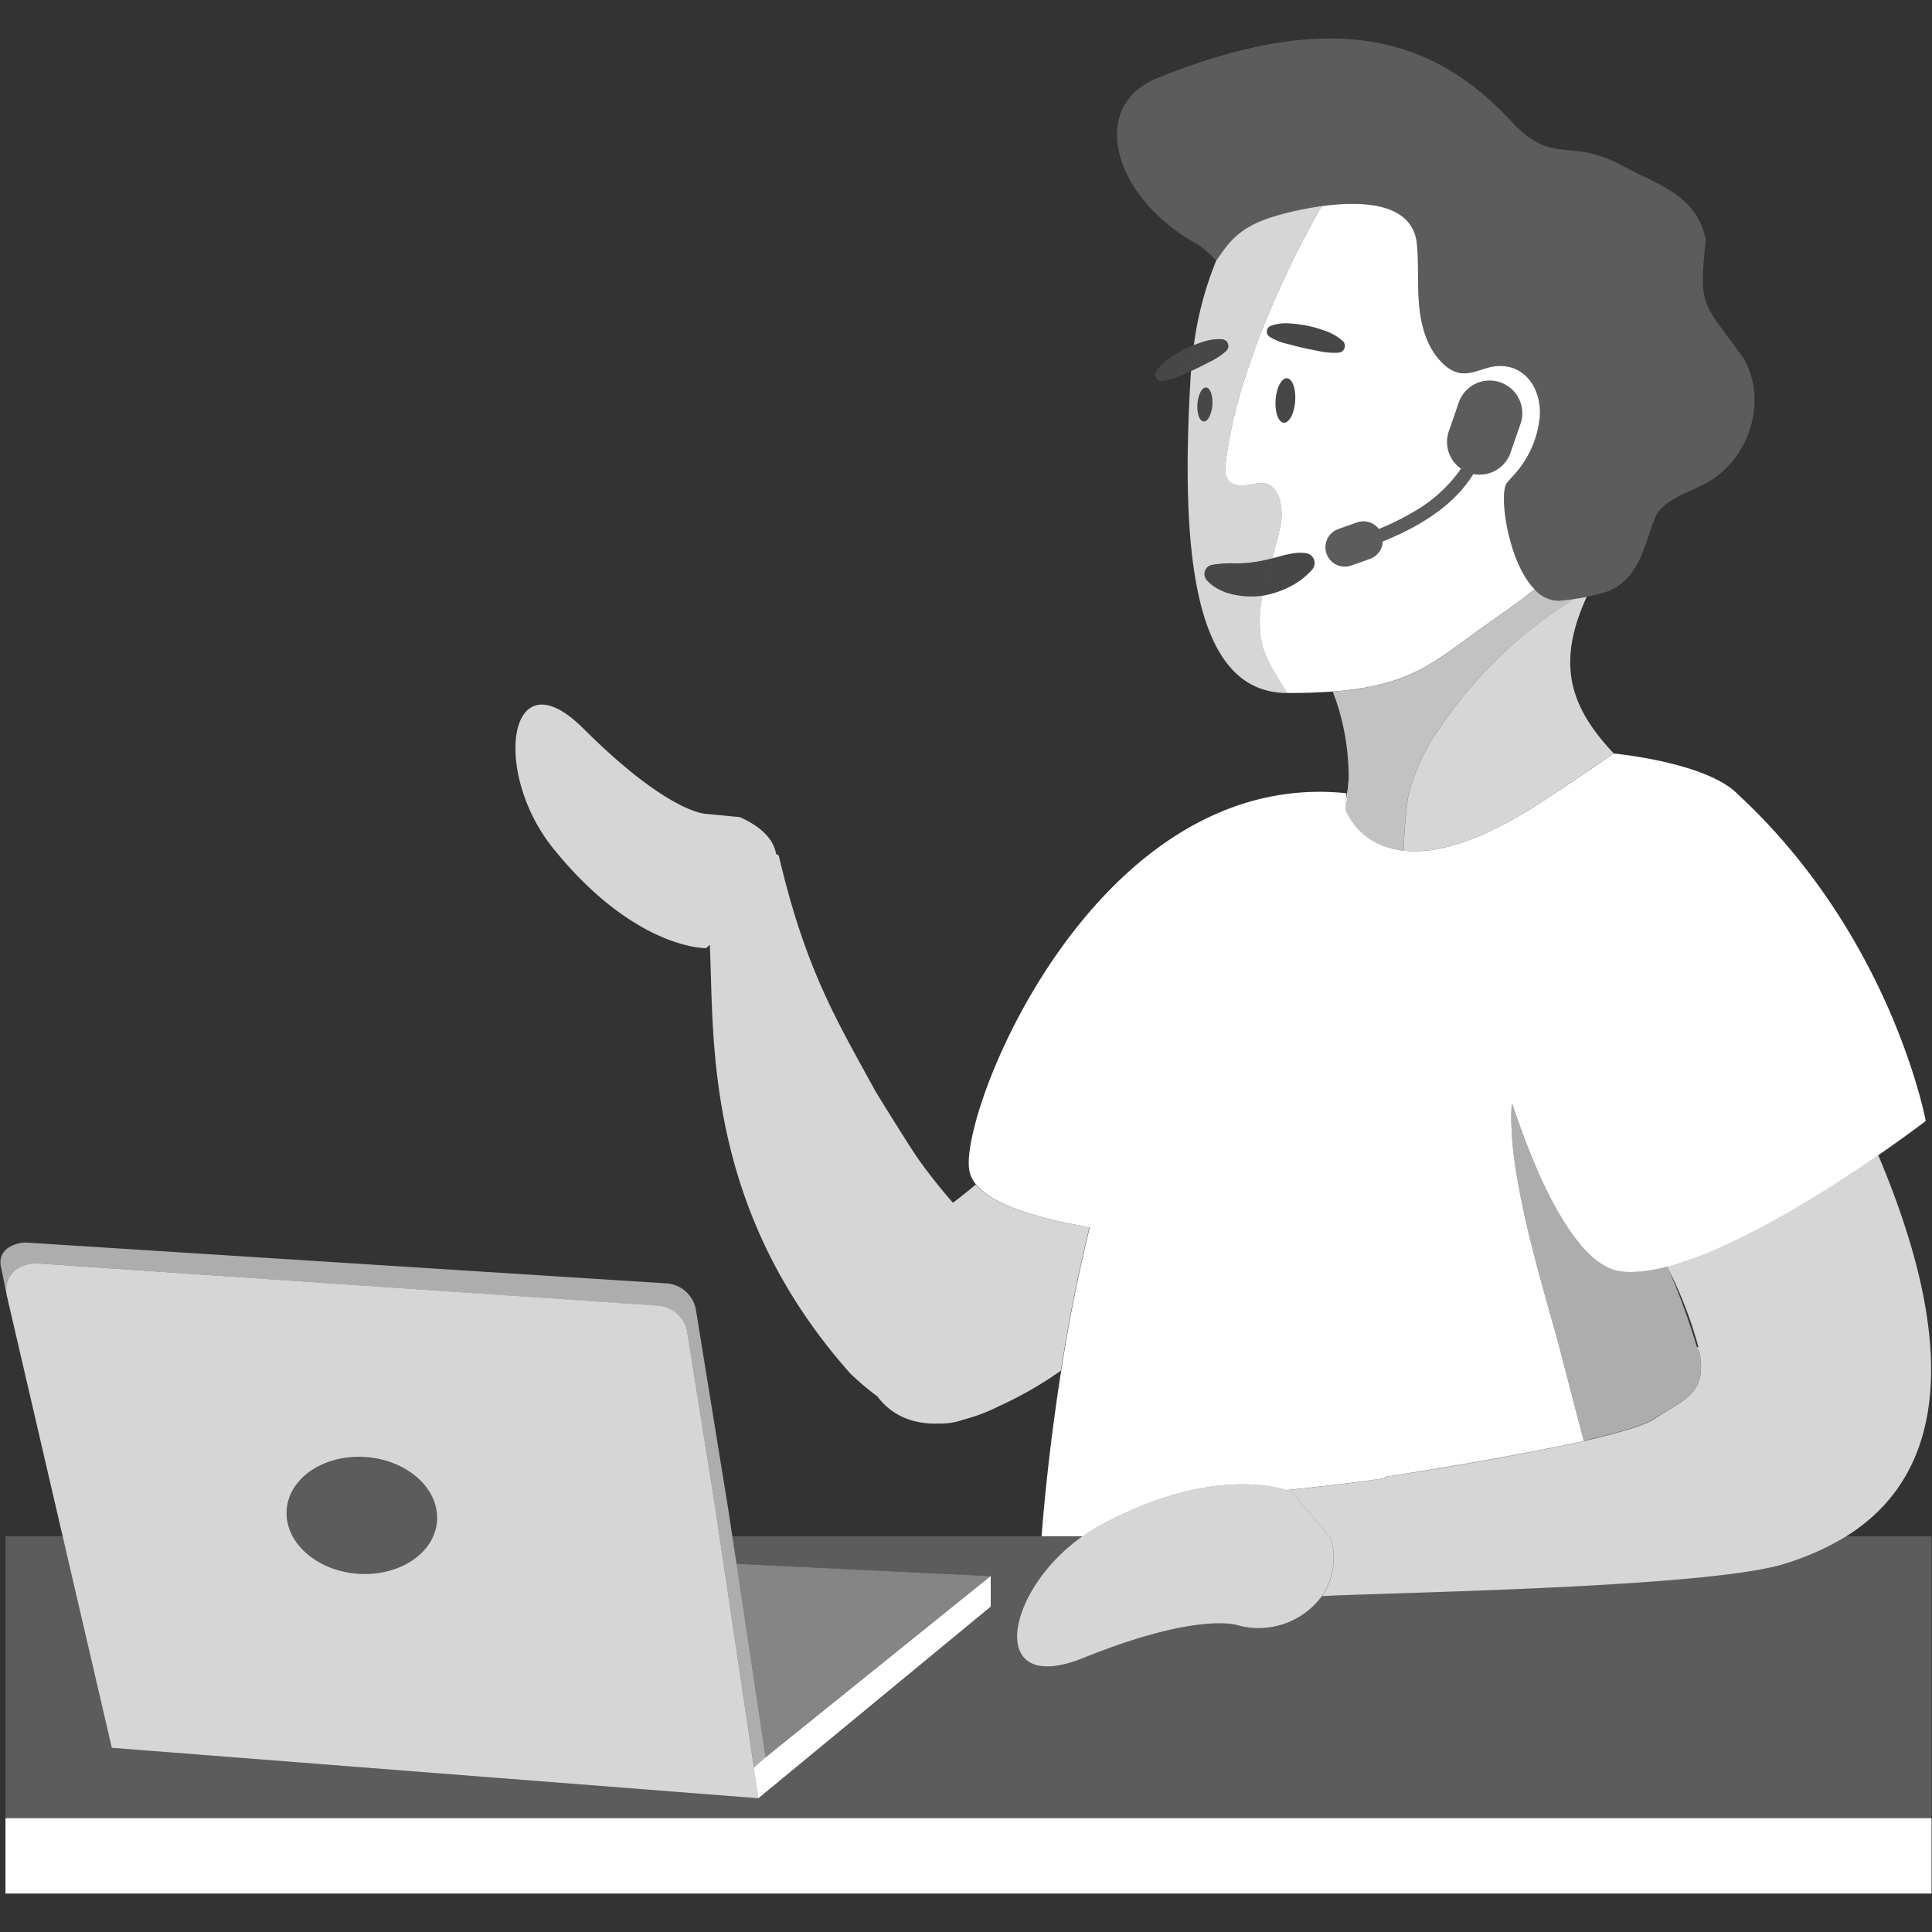 <svg viewBox="0 0 300 300" xmlns="http://www.w3.org/2000/svg"><rect x="0" y="0" width="300" height="300" fill="#333333" stroke="none"/><g fill="#fff"><path d="m 241.81 187.96 l -.19 -.34 c .06 .11 .13 .23 .19 .34 z"/><path d="m 243.32 190.43 l -.12 -.19 z"/><path d="m 244.79 192.51 c -.05 -.06 -.1 -.12 -.15 -.19 .06 .06 .1 .13 .15 .19 z"/><path d="m 239.23 182.81 v .01 q -.2 -.44 -.39 -.88 c .13 .29 .26 .58 .39 .87 z"/><path d="m 243.8 191.15 l -.02 -.02 .01 .02 z"/><path d="m 238.79 181.84 l -.01 -.03 v .01 z"/><path d="m 234.96 171.85 c -.07 -.19 -.13 -.38 -.2 -.57 q -.1 1.22 -.09 2.54 -.01 -1.33 .09 -2.54 c .07 .19 .13 .38 .2 .57 z"/><path d="m 235.62 173.75 l -.01 -.01 v .01 z"/><path d="m 249.77 196.84 c -.05 -.02 -.1 -.05 -.15 -.07 z"/><path d="m 251.2 197.32 c -.07 -.02 -.14 -.04 -.22 -.06 .08 .03 .15 .05 .22 .06 z"/><path d="m 245.51 193.38 l -.04 -.05 z"/><path d="m 255.07 197.38 c -.55 .06 -1.08 .1 -1.6 .11 h .04 c .51 -.01 1.03 -.06 1.56 -.11 z"/><path d="m 247.98 195.76 q -.1 -.08 -.21 -.16 c .07 .05 .14 .11 .21 .16 z"/><path d="m 249.25 196.58 c -.04 -.02 -.09 -.05 -.13 -.07 .04 .03 .09 .05 .13 .07 z"/><path d="m 246.02 193.96 c -.06 -.06 -.12 -.13 -.18 -.19 .06 .06 .12 .12 .18 .19 z"/><path d="m 246.73 194.68 c -.1 -.09 -.19 -.18 -.28 -.28 .1 .11 .19 .19 .28 .28 z"/><path d="m 247.35 195.25 c -.09 -.08 -.19 -.16 -.28 -.25 .1 .09 .19 .17 .28 .25 z"/><path d="m 248.4 196.06 l -.07 -.05 z"/><path d="m 235.35 181.43 a 53.99 53.99 0 0 1 -.67 -7.61 53.99 53.99 0 0 0 .67 7.61 z"/><path d="m 238.65 196.53 c -.39 -1.47 -.76 -2.94 -1.12 -4.41 .35 1.47 .73 2.94 1.12 4.41 z"/><path d="m 258.89 196.66 v -.01 a 27.95 27.95 0 0 1 -3.56 .69 26.88 26.88 0 0 0 3.55 -.68 z"/><path d="m 240.43 203.05 c -.4 -1.42 -.8 -2.87 -1.2 -4.33 .4 1.46 .8 2.91 1.2 4.33 z"/><path d="m 214.94 229.33 h .01 c 9.81 -1.48 22.1 -3.57 30.95 -5.58 -12.27 2.73 -30.96 5.58 -30.96 5.58 z"/><path d="m 237.52 192.12 c -.89 -3.67 -1.66 -7.29 -2.18 -10.69 .52 3.4 1.29 7.02 2.18 10.69 z"/><path d="m 252.62 197.48 h .15 c .22 .01 .44 .01 .67 .01 h .01 a 13.05 13.05 0 0 1 -1.58 -.06 h .01 c .24 .03 .48 .04 .74 .05 z"/><path d="m 259.77 198.72 c .38 .9 .75 1.8 1.09 2.71 -.34 -.91 -.71 -1.81 -1.09 -2.71 -.23 -.54 -.46 -1.07 -.69 -1.6 -.07 -.15 -.14 -.29 -.21 -.44 .3 .68 .61 1.36 .9 2.05 z"/><path d="m 238.18 91.6 l .13 -.05 -.03 -.03 c -.03 .02 -.06 .05 -.1 .08 z"/><path d="m 263.92 210.1 c -.05 -.28 -.11 -.57 -.18 -.87 l -.25 -.07 a 7.29 7.29 0 0 1 .43 .94 z"/><path d="m 241.48 94.94 a 68.42 68.42 0 0 0 -17.86 18.02 29.84 29.84 0 0 0 -4.99 10.89 76.58 76.58 0 0 0 -.66 8.24 c .16 .02 .32 .04 .48 .05 .2 .01 .41 .02 .61 .03 .19 .01 .37 .02 .56 .02 .21 0 .44 -.01 .66 -.02 .2 -.01 .4 -.01 .6 -.03 .23 -.02 .47 -.05 .71 -.07 .21 -.02 .42 -.04 .64 -.07 .25 -.04 .5 -.08 .76 -.13 .23 -.04 .45 -.07 .68 -.12 .26 -.05 .54 -.13 .81 -.19 .24 -.06 .47 -.11 .72 -.18 .28 -.08 .58 -.17 .87 -.26 .25 -.08 .5 -.14 .76 -.23 .3 -.1 .62 -.22 .93 -.33 .26 -.1 .52 -.18 .79 -.29 .33 -.13 .67 -.28 1.01 -.42 .27 -.12 .54 -.22 .82 -.34 .35 -.16 .72 -.34 1.09 -.51 .28 -.13 .56 -.26 .84 -.4 .39 -.19 .8 -.41 1.2 -.62 .28 -.15 .55 -.28 .84 -.44 .45 -.25 .93 -.53 1.4 -.8 .25 -.15 .49 -.28 .75 -.43 q 1.1 -.66 2.26 -1.4 l .02 -.01 q 1.3 -.84 2.49 -1.63 l .1 -.07 1.06 -.7 .56 -.37 .54 -.36 .32 -.21 c 1.2 -.8 2.26 -1.52 3.17 -2.14 .83 -.56 1.53 -1.05 2.08 -1.43 l .09 -.06 1.33 -.93 .08 .01 c -6.92 -7.32 -8.92 -14.01 -4.22 -24.33 -.66 .13 -1.37 .25 -2.1 .35 -.93 .65 -1.88 1.27 -2.8 1.91 z" opacity=".8"/><path d="m 208.91 125.75 a 27.94 27.94 0 0 0 .51 -4.87 27.04 27.04 0 0 1 -.43 3.44 l -.02 .08 c -.02 .45 -.03 .91 -.06 1.35 z"/><path d="m 214.44 131.21 v .01 c .04 .02 .08 .03 .11 .04 s .08 .04 .12 .05 c .1 .04 .22 .08 .33 .11 .13 .05 .27 .1 .41 .14 .16 .05 .32 .09 .49 .14 .15 .04 .29 .08 .44 .12 .17 .04 .35 .07 .53 .11 l .48 .09 c .18 .03 .38 .05 .57 .07 h .04 a 76.58 76.58 0 0 1 .66 -8.24 29.84 29.84 0 0 1 4.99 -10.89 68.43 68.43 0 0 1 17.87 -18.01 c .93 -.64 1.87 -1.26 2.79 -1.92 -.7 .1 -1.42 .18 -2.15 .25 a 5.1 5.1 0 0 1 -3.8 -1.72 l -.13 .05 c -2.6 2.09 -5.3 3.9 -8.01 5.85 -7.63 5.48 -11.2 9.02 -23.23 9.93 a 37.12 37.12 0 0 1 2.47 13.51 27.94 27.94 0 0 1 -.51 4.87 10.19 10.19 0 0 0 5.53 5.44 z" opacity=".7"/><path d="m 230.18 97.44 c 2.7 -1.94 5.4 -3.75 8.01 -5.85 .03 -.03 .07 -.06 .1 -.08 -4.17 -4.25 -5.59 -14.92 -4.3 -16.52 q .42 -.51 .87 -1 a 15.59 15.59 0 0 0 4.21 -9.01 c .5 -5.05 -2.95 -9.4 -8.23 -7.82 -1.43 .43 -2.9 1.05 -4.36 .72 a 5.04 5.04 0 0 1 -2.17 -1.2 c -2.48 -2.17 -3.56 -5.56 -3.91 -8.84 s -.07 -6.61 -.38 -9.9 c -.6 -6.4 -8.26 -6.83 -14.79 -5.93 -6.59 11.4 -13.39 27.32 -14.86 39.54 -.11 .9 -.31 2.63 .57 3.27 2.65 1.91 5.89 -1.98 7.65 2.39 a 8.81 8.81 0 0 1 .09 5.04 c -.31 1.5 -.73 2.98 -1.16 4.46 .33 -.09 .65 -.16 .99 -.26 a 18.16 18.16 0 0 1 1.91 -.46 7.71 7.71 0 0 1 2.36 -.1 1.55 1.55 0 0 1 .93 2.6 l -.25 .27 a 11.4 11.4 0 0 1 -3.09 2.3 14.6 14.6 0 0 1 -4.3 1.44 h -.04 a 19.41 19.41 0 0 0 -.32 6 12.53 12.53 0 0 0 .58 2.54 c .8 2.32 2.34 4.39 3.54 6.54 .2 .01 .4 .03 .61 .03 2.42 -.01 4.56 -.09 6.5 -.23 12.04 -.92 15.6 -4.45 23.24 -9.94 z m -19.46 -16.32 a 3 3 0 0 1 3.38 1.02 38.56 38.56 0 0 0 5.4 -2.66 22.65 22.65 0 0 0 7.37 -6.7 5.07 5.07 0 0 1 -1.9 -5.79 l 1.53 -4.43 a 5.07 5.07 0 0 1 9.62 3.21 c -.01 .03 -.02 .07 -.04 .1 l -1.53 4.43 a 5.07 5.07 0 0 1 -5.77 3.3 c -3.05 4.99 -8.59 8.28 -14.07 10.48 a 3.01 3.01 0 0 1 -2 2.71 l -2.89 1.02 a 3 3 0 1 1 -2 -5.66 z m -9.61 -18.82 c -.14 1.91 -.93 3.4 -1.77 3.34 s -1.4 -1.66 -1.26 -3.56 .93 -3.4 1.77 -3.34 1.4 1.66 1.26 3.56 z m 1.29 -8.27 c -.88 -.19 -1.74 -.44 -2.62 -.66 a 8.97 8.97 0 0 1 -2.61 -1.06 l -.01 -.01 a .96 .96 0 0 1 .18 -1.71 6.98 6.98 0 0 1 2.94 -.36 19.82 19.82 0 0 1 2.88 .38 20.93 20.93 0 0 1 2.79 .83 7.9 7.9 0 0 1 2.54 1.5 1.05 1.05 0 0 1 -.62 1.82 h -.02 a 10.57 10.57 0 0 1 -2.8 -.19 c -.89 -.19 -1.77 -.34 -2.65 -.54 z"/><path d="m 195.73 98.5 a 19.41 19.41 0 0 1 .32 -6 12.9 12.9 0 0 1 -4.63 -.2 c -.37 -.09 -.74 -.19 -1.11 -.31 -.35 -.15 -.7 -.29 -1.04 -.47 a 6.52 6.52 0 0 1 -1.83 -1.37 1.45 1.45 0 0 1 .76 -2.44 l .17 -.03 a 19.05 19.05 0 0 1 3.67 -.2 19.17 19.17 0 0 0 3.2 -.28 c .74 -.12 1.5 -.29 2.29 -.5 .43 -1.48 .85 -2.95 1.16 -4.46 a 8.81 8.81 0 0 0 -.09 -5.04 c -1.76 -4.38 -5 -.48 -7.65 -2.39 -.88 -.64 -.68 -2.36 -.57 -3.27 1.47 -12.22 8.26 -28.14 14.86 -39.54 a 50.72 50.72 0 0 0 -7.52 1.64 c -5.78 1.77 -7.15 4.49 -8.85 6.79 a 52.9 52.9 0 0 0 -3.49 13.15 q .73 -.28 1.47 -.52 a 7.92 7.92 0 0 1 2.93 -.38 1.05 1.05 0 0 1 .62 1.82 l -.01 .01 a 10.58 10.58 0 0 1 -2.32 1.57 c -.81 .4 -1.6 .82 -2.42 1.21 -.23 .11 -.47 .21 -.7 .32 -.04 .47 -.08 .93 -.1 1.4 -1.54 26.87 .5 48.59 15.03 48.6 l -.02 -.03 c -1.2 -2.15 -2.74 -4.23 -3.54 -6.54 a 12.5 12.5 0 0 1 -.59 -2.54 z m -9.79 -35.77 c .11 -1.46 .71 -2.6 1.35 -2.55 s 1.07 1.27 .96 2.72 -.71 2.6 -1.35 2.55 -1.07 -1.26 -.96 -2.72 z" opacity=".8"/><path d="m 186.9 65.46 c .64 .05 1.24 -1.09 1.35 -2.55 s -.32 -2.68 -.96 -2.72 -1.24 1.09 -1.35 2.55 .32 2.67 .96 2.72 z" opacity=".1"/><path d="m 199.85 58.74 c -.84 -.06 -1.63 1.43 -1.77 3.34 s .42 3.5 1.26 3.56 1.63 -1.43 1.77 -3.34 -.42 -3.5 -1.26 -3.56 z" opacity=".1"/><path d="m 197.71 33.65 a 50.72 50.72 0 0 1 7.52 -1.64 c 6.52 -.9 14.19 -.47 14.79 5.93 .31 3.29 .03 6.61 .38 9.9 s 1.43 6.67 3.91 8.84 a 5.04 5.04 0 0 0 2.17 1.2 c 1.46 .33 2.93 -.29 4.36 -.72 5.29 -1.58 8.73 2.77 8.23 7.82 a 15.59 15.59 0 0 1 -4.21 9.02 q -.45 .49 -.87 1 c -1.29 1.6 .13 12.27 4.3 16.52 l .03 .03 a 5.1 5.1 0 0 0 3.8 1.72 c .73 -.06 1.45 -.15 2.15 -.25 .74 -.1 1.44 -.22 2.1 -.35 a 24.25 24.25 0 0 0 3.01 -.75 c 5.43 -1.9 5.93 -7.75 7.87 -12.08 1.67 -2.5 5.03 -3.36 7.73 -4.85 6.8 -3.75 9.51 -12.88 5.76 -19.38 -6.45 -8.97 -6.95 -7.56 -5.87 -18.46 -1.43 -6.8 -7.22 -8.35 -12.61 -11.24 -8.77 -4.85 -10.97 .08 -17.65 -7.13 -12.16 -13.1 -27.84 -17.55 -54.84 -6.68 -11.11 4.47 -6.69 18.88 6.26 25.88 a 18.39 18.39 0 0 1 2.83 2.49 l .01 -.01 c 1.69 -2.31 3.06 -5.04 8.84 -6.81 z" opacity=".2"/><path d="m 207.84 54.76 h .02 a 1.05 1.05 0 0 0 .62 -1.82 7.9 7.9 0 0 0 -2.54 -1.5 20.93 20.93 0 0 0 -2.79 -.83 19.82 19.82 0 0 0 -2.88 -.38 6.98 6.98 0 0 0 -2.94 .36 .96 .96 0 0 0 -.18 1.71 l .01 .01 a 8.97 8.97 0 0 0 2.61 1.06 c .88 .22 1.75 .47 2.62 .66 s 1.76 .36 2.65 .54 a 10.62 10.62 0 0 0 2.8 .19 z" opacity=".1"/><path d="m 184.13 54.12 a 20.12 20.12 0 0 0 -2.51 1.48 7.01 7.01 0 0 0 -2.1 2.1 .96 .96 0 0 0 .92 1.46 h .02 a 8.95 8.95 0 0 0 2.72 -.77 c .59 -.26 1.18 -.52 1.77 -.78 q .16 -2.07 .43 -4.01 c -.43 .15 -.85 .33 -1.25 .52 z" opacity=".1"/><path d="m 185.64 57.29 c .81 -.38 1.61 -.8 2.42 -1.21 a 10.58 10.58 0 0 0 2.32 -1.57 l .01 -.01 a 1.05 1.05 0 0 0 -.63 -1.82 7.92 7.92 0 0 0 -2.93 .38 q -.74 .24 -1.47 .52 -.27 1.94 -.43 4.01 c .24 -.09 .48 -.19 .71 -.3 z" opacity=".1"/><path d="m 196.05 92.5 h .04 a 14.6 14.6 0 0 0 4.3 -1.44 11.4 11.4 0 0 0 3.09 -2.3 l .25 -.27 a 1.55 1.55 0 0 0 -.93 -2.6 7.71 7.71 0 0 0 -2.36 .1 18.16 18.16 0 0 0 -1.91 .46 c -.34 .1 -.66 .18 -.99 .26 -.47 1.6 -.94 3.2 -1.31 4.83 -.07 .32 -.12 .64 -.18 .96 z" opacity=".1"/><path d="m 192.05 87.49 a 19.05 19.05 0 0 0 -3.67 .2 l -.17 .03 a 1.45 1.45 0 0 0 -.76 2.44 6.52 6.52 0 0 0 1.83 1.37 c .34 .18 .68 .32 1.04 .47 .36 .11 .73 .22 1.11 .31 a 12.9 12.9 0 0 0 4.63 .2 c .06 -.32 .11 -.64 .19 -.96 .36 -1.63 .84 -3.23 1.31 -4.83 -.79 .2 -1.55 .38 -2.29 .5 a 18.97 18.97 0 0 1 -3.22 .27 z" opacity=".1"/><path d="m 155.42 186.74 a 11.58 11.58 0 0 1 -3.89 -2.81 c -1.17 .97 -2.35 1.93 -3.56 2.84 -1.85 -2.13 -3.63 -4.35 -5.32 -6.71 -1.34 -1.87 -6.72 -10.62 -6.72 -10.62 l -1.05 -1.92 c -5.53 -10.08 -10 -17.84 -13.96 -34.7 -.14 -.08 -.28 -.14 -.41 -.21 -.45 -2.62 -2.78 -4.46 -5.64 -5.73 l -5.28 -.51 s -5.76 -.04 -19.02 -13.26 c -11.63 -11.6 -14.28 6.73 -4.66 18.64 12.73 15.75 23.74 15.48 23.74 15.48 l .57 -.52 c .69 14.39 -1.05 40.83 21.8 66.55 a 40.7 40.7 0 0 0 4.21 3.56 c 2.02 2.74 5.25 4.4 9.57 4.22 a 11.25 11.25 0 0 0 1.68 -.08 11.08 11.08 0 0 0 2.06 -.5 27.96 27.96 0 0 0 5.62 -2.13 57.89 57.89 0 0 0 9.58 -5.5 c 1.1 -6.99 2.55 -14.71 4.45 -22.3 -4.96 -.79 -10.12 -2 -13.77 -3.79 z" opacity=".8"/><path d="m 263.92 210.1 a 7.29 7.29 0 0 0 -.43 -.94 q -1.17 -3.93 -2.63 -7.74 c -.34 -.91 -.71 -1.81 -1.09 -2.71 -.29 -.69 -.6 -1.37 -.9 -2.05 a 26.88 26.88 0 0 1 -3.55 .68 c -.08 .01 -.17 .02 -.25 .03 -.53 .06 -1.06 .1 -1.56 .11 h -.08 c -.23 0 -.45 0 -.67 -.01 h -.15 c -.25 -.01 -.5 -.03 -.74 -.05 h -.01 a 6.19 6.19 0 0 1 -.66 -.11 c -.07 -.02 -.14 -.04 -.21 -.06 -.15 -.04 -.29 -.07 -.44 -.12 -.06 -.02 -.11 -.04 -.17 -.06 l -.09 -.03 c -.13 -.05 -.26 -.1 -.39 -.15 -.04 -.02 -.08 -.04 -.13 -.06 l -.15 -.07 c -.12 -.06 -.25 -.12 -.37 -.19 -.04 -.02 -.09 -.05 -.13 -.07 l -.15 -.09 c -.12 -.07 -.24 -.14 -.36 -.22 -.07 -.05 -.14 -.09 -.21 -.14 l -.07 -.05 q -.18 -.12 -.35 -.25 c -.07 -.05 -.14 -.11 -.21 -.16 l -.08 -.06 c -.11 -.09 -.23 -.19 -.34 -.28 -.09 -.08 -.19 -.16 -.28 -.25 -.11 -.1 -.23 -.21 -.34 -.32 -.09 -.09 -.19 -.18 -.28 -.27 -.11 -.11 -.22 -.23 -.34 -.35 l -.1 -.1 c -.06 -.06 -.12 -.13 -.18 -.19 -.11 -.13 -.22 -.26 -.34 -.39 l -.04 -.05 c -.08 -.09 -.15 -.18 -.23 -.27 -.12 -.14 -.23 -.28 -.34 -.43 l -.1 -.13 c -.05 -.06 -.1 -.12 -.15 -.19 -.16 -.21 -.32 -.42 -.47 -.64 -.13 -.17 -.25 -.35 -.37 -.53 l -.01 -.02 c -.1 -.14 -.19 -.27 -.29 -.42 -.06 -.09 -.12 -.19 -.18 -.28 -.04 -.06 -.08 -.13 -.12 -.19 -.09 -.14 -.18 -.27 -.27 -.41 -.1 -.17 -.21 -.34 -.31 -.51 -.08 -.14 -.17 -.27 -.25 -.41 -.03 -.05 -.06 -.1 -.09 -.16 l -.23 -.39 c -.08 -.14 -.16 -.27 -.24 -.41 -.06 -.11 -.13 -.23 -.19 -.34 -.04 -.08 -.09 -.16 -.13 -.24 q -.11 -.2 -.22 -.41 c -.11 -.2 -.22 -.41 -.33 -.61 -.07 -.13 -.14 -.27 -.21 -.4 -.11 -.22 -.22 -.43 -.33 -.65 l -.06 -.13 c -.04 -.09 -.09 -.17 -.13 -.26 q -.17 -.35 -.34 -.7 c -.06 -.12 -.11 -.23 -.17 -.35 -.12 -.26 -.24 -.51 -.36 -.77 l -.12 -.26 v -.01 c -.13 -.29 -.26 -.58 -.39 -.87 l -.04 -.1 -.01 -.02 v -.01 q -.4 -.91 -.79 -1.85 c -.02 -.05 -.04 -.09 -.06 -.14 q -.37 -.9 -.73 -1.82 c -.04 -.09 -.07 -.19 -.11 -.28 q -.35 -.9 -.69 -1.82 c -.03 -.09 -.06 -.17 -.09 -.26 q -.35 -.95 -.69 -1.91 v -.01 l -.01 -.03 q -.21 -.6 -.42 -1.2 l -.01 -.02 c -.07 -.22 -.15 -.43 -.22 -.65 -.07 -.19 -.13 -.38 -.2 -.57 q -.1 1.22 -.09 2.54 a 53.99 53.99 0 0 0 .67 7.61 c .51 3.4 1.29 7.02 2.18 10.69 .36 1.47 .73 2.94 1.12 4.41 q .29 1.1 .59 2.19 c .4 1.46 .8 2.91 1.2 4.33 s .8 2.82 1.19 4.19 c .25 .87 4.07 15.67 4.31 16.51 5.36 -1.22 9.44 -2.41 10.93 -3.42 4.59 -3.06 8.2 -3.79 7.07 -10.2 z" opacity=".6"/><path d="m 286.65 238.55 a 41.76 41.76 0 0 1 -9.48 4.23 c -11.68 3.73 -60.26 4.44 -71.88 5.04 a 12.2 12.2 0 0 1 -12.8 4.64 s -5.81 -2.44 -24.25 4.99 c -15.13 6.1 -12.24 -10.42 -.13 -18.9 h -54.39 l .65 4.29 39.48 1.91 v 4.7 l -36.08 29.75 -.06 .05 -.04 -.01 -100.31 -7.84 -7.62 -32.85 h -8.89 v 43.78 h 299.08 v -43.78 z" opacity=".2"/><path d="m 290.15 180.37 l -.33 .22 q -.66 .45 -1.35 .91 c -.11 .07 -.21 .14 -.32 .22 -1.12 .74 -2.29 1.51 -3.51 2.28 l -.48 .3 q -.69 .44 -1.4 .88 l -.52 .32 q -.86 .53 -1.73 1.06 l -.18 .11 q -.96 .58 -1.94 1.15 l -.53 .31 q -.73 .42 -1.46 .83 l -.63 .35 q -.78 .44 -1.57 .86 l -.45 .24 q -.99 .53 -1.99 1.04 c -.16 .08 -.32 .16 -.48 .24 q -.76 .39 -1.53 .76 l -.65 .31 q -.73 .35 -1.46 .68 c -.18 .08 -.37 .17 -.55 .25 q -.98 .44 -1.95 .84 c -.11 .05 -.22 .08 -.32 .13 q -.81 .33 -1.6 .62 c -.2 .08 -.4 .15 -.6 .22 q -.68 .25 -1.36 .46 c -.19 .06 -.38 .12 -.56 .18 -.61 .19 -1.22 .37 -1.81 .53 l -.01 .01 c .07 .15 .14 .29 .21 .44 a 63.46 63.46 0 0 1 4.66 12.12 c .07 .3 .13 .59 .18 .87 1.13 6.41 -2.48 7.14 -7.06 10.23 -1.49 1.01 -5.58 2.2 -10.93 3.42 l -.03 .01 c -8.84 2.01 -21.13 4.1 -30.95 5.58 l .35 .12 c -2.5 .48 -9.12 1.27 -15.61 1.93 a 9.04 9.04 0 0 1 .95 .34 l 5.97 7.08 a 10.5 10.5 0 0 1 -1.32 9.02 c 11.62 -.59 60.2 -1.31 71.88 -5.04 a 41.76 41.76 0 0 0 9.48 -4.23 c 10.86 -6.77 20.75 -21.94 4.99 -59.19 -.49 .31 -.99 .65 -1.5 .99 z" opacity=".8"/><path d="m 170.78 236.9 c 15.67 -8.45 25.88 -6.44 28.91 -5.51 6.49 -.67 13.11 -1.45 15.61 -1.93 l -.35 -.12 h -.01 s 18.69 -2.85 30.96 -5.58 l .03 -.01 c -.24 -.84 -4.06 -15.64 -4.31 -16.51 -.39 -1.36 -.79 -2.76 -1.19 -4.19 s -.8 -2.87 -1.2 -4.33 q -.3 -1.09 -.59 -2.19 c -.39 -1.47 -.76 -2.94 -1.12 -4.41 -.89 -3.67 -1.66 -7.29 -2.18 -10.69 a 53.99 53.99 0 0 1 -.67 -7.61 q -.01 -1.33 .09 -2.54 c .06 .19 .13 .38 .2 .57 .07 .22 .15 .43 .22 .65 l .01 .02 q .21 .6 .42 1.2 l .01 .03 q .34 .96 .69 1.91 c .03 .09 .06 .17 .09 .26 q .34 .92 .69 1.82 c .04 .09 .07 .19 .11 .28 q .36 .92 .73 1.82 c .02 .05 .04 .09 .06 .14 q .39 .94 .79 1.85 l .01 .03 .04 .1 q .2 .44 .39 .88 l .12 .26 c .12 .26 .24 .52 .36 .77 .06 .12 .11 .23 .17 .35 q .17 .36 .34 .7 c .04 .09 .09 .17 .13 .26 l .06 .13 c .11 .22 .22 .44 .33 .65 .07 .14 .14 .27 .21 .4 .11 .21 .22 .41 .33 .61 .07 .14 .15 .28 .22 .41 .04 .08 .09 .16 .13 .24 l .19 .34 c .08 .14 .16 .28 .24 .41 l .23 .39 c .03 .05 .06 .1 .09 .16 .08 .14 .17 .28 .25 .41 .1 .17 .21 .34 .31 .51 .09 .14 .18 .28 .27 .41 l .12 .19 c .06 .09 .12 .19 .18 .28 .1 .14 .19 .28 .29 .42 l .02 .02 c .12 .18 .25 .36 .37 .53 .16 .22 .31 .43 .47 .64 .05 .06 .1 .12 .15 .19 l .1 .13 c .11 .14 .23 .29 .34 .43 .08 .09 .15 .18 .23 .27 l .04 .05 c .11 .13 .22 .26 .34 .39 .06 .07 .12 .13 .18 .19 l .1 .1 c .11 .12 .22 .24 .34 .35 .09 .09 .19 .18 .28 .28 .11 .11 .23 .21 .34 .32 .09 .09 .19 .17 .28 .25 .11 .1 .23 .19 .34 .28 l .08 .06 q .1 .08 .21 .16 .17 .13 .35 .25 l .07 .05 c .07 .05 .14 .1 .21 .14 .12 .08 .24 .15 .36 .22 l .15 .09 c .04 .02 .09 .05 .13 .07 .12 .07 .25 .13 .37 .19 .05 .02 .1 .05 .15 .07 s .08 .04 .13 .06 c .13 .06 .26 .1 .39 .15 l .09 .03 c .06 .02 .11 .04 .17 .06 .15 .05 .29 .09 .44 .12 .07 .02 .14 .04 .22 .06 a 6.19 6.19 0 0 0 .66 .11 13.05 13.05 0 0 0 1.58 .06 h .04 c .52 -.01 1.05 -.05 1.6 -.11 .08 -.01 .17 -.02 .25 -.03 a 27.95 27.95 0 0 0 3.56 -.69 v .01 c .59 -.15 1.2 -.33 1.81 -.53 .19 -.06 .38 -.12 .56 -.18 q .67 -.22 1.36 -.46 c .2 -.07 .4 -.14 .6 -.22 q .8 -.3 1.6 -.62 c .11 -.04 .22 -.08 .32 -.13 q .97 -.4 1.95 -.84 c .18 -.08 .37 -.17 .55 -.25 q .73 -.33 1.46 -.68 l .65 -.31 q .76 -.37 1.53 -.76 c .16 -.08 .32 -.16 .48 -.24 q 1 -.51 1.99 -1.04 c .15 -.08 .3 -.16 .45 -.24 q .79 -.42 1.57 -.86 l .63 -.35 q .74 -.41 1.46 -.83 l .53 -.31 q .98 -.57 1.94 -1.15 l .18 -.11 q .88 -.53 1.74 -1.06 l .52 -.32 q .71 -.44 1.4 -.88 l .48 -.3 c 1.22 -.78 2.39 -1.54 3.51 -2.28 l .32 -.22 q .69 -.46 1.35 -.91 l .33 -.22 c .51 -.35 1.01 -.69 1.48 -1.02 4.46 -3.08 7.36 -5.31 7.36 -5.31 s -5.27 -28.58 -29.13 -50.68 c -.06 -.06 -.11 -.12 -.17 -.17 -4.8 -4.7 -18 -6.09 -19.11 -6.2 l -.08 -.01 s -.47 .33 -1.33 .93 l -.09 .06 c -.55 .38 -1.25 .86 -2.08 1.43 -.91 .62 -1.98 1.34 -3.17 2.14 l -.32 .21 -.54 .36 -.56 .37 -1.06 .7 -.1 .07 q -1.19 .78 -2.49 1.63 l -.02 .01 q -1.16 .75 -2.26 1.4 c -.26 .15 -.5 .28 -.75 .43 -.47 .27 -.94 .55 -1.4 .8 -.29 .16 -.56 .29 -.84 .44 -.4 .21 -.81 .43 -1.2 .62 -.29 .14 -.56 .26 -.84 .4 -.37 .17 -.74 .35 -1.09 .51 -.28 .12 -.55 .23 -.82 .34 -.34 .14 -.68 .29 -1.01 .42 -.27 .1 -.53 .19 -.79 .29 -.31 .11 -.63 .23 -.93 .33 -.26 .09 -.5 .15 -.76 .23 -.29 .09 -.59 .18 -.87 .26 -.25 .07 -.48 .12 -.72 .18 -.27 .07 -.55 .14 -.81 .19 -.23 .05 -.45 .08 -.68 .12 -.26 .05 -.51 .09 -.76 .13 -.22 .03 -.43 .05 -.64 .07 -.24 .03 -.48 .06 -.71 .07 -.21 .02 -.4 .02 -.6 .03 -.22 .01 -.44 .02 -.66 .02 -.19 0 -.38 -.01 -.56 -.02 -.21 -.01 -.41 -.01 -.61 -.03 -.17 -.01 -.32 -.03 -.48 -.05 h -.04 c -.19 -.02 -.39 -.04 -.57 -.07 -.17 -.03 -.32 -.06 -.48 -.09 -.18 -.03 -.36 -.07 -.53 -.11 -.15 -.04 -.3 -.08 -.44 -.12 -.17 -.05 -.33 -.09 -.49 -.14 -.14 -.05 -.27 -.09 -.41 -.14 -.11 -.04 -.22 -.07 -.33 -.11 -.04 -.02 -.08 -.04 -.12 -.05 s -.08 -.03 -.11 -.04 v -.01 a 10.19 10.19 0 0 1 -5.53 -5.46 c .03 -.44 .04 -.9 .06 -1.35 .02 -.41 .05 -.8 .06 -1.23 -39.03 -4.03 -60.23 49.54 -58.54 58.62 a 4.73 4.73 0 0 0 1.05 2.14 11.58 11.58 0 0 0 3.89 2.81 c 3.65 1.79 8.81 3 13.77 3.81 -1.9 7.59 -3.35 15.31 -4.45 22.3 -2.01 12.75 -2.85 23.07 -3.04 25.7 h 6.41 a 26.86 26.86 0 0 1 2.63 -1.65 z"/><path d="m 206.61 238.8 l -5.97 -7.08 a 9.04 9.04 0 0 0 -.95 -.34 c -3.03 -.93 -13.24 -2.94 -28.91 5.51 a 27.13 27.13 0 0 0 -2.67 1.65 c -12.11 8.48 -14.99 25 .13 18.9 18.44 -7.43 24.25 -4.99 24.25 -4.99 a 12.2 12.2 0 0 0 12.8 -4.64 10.5 10.5 0 0 0 1.32 -9.01 z" opacity=".8"/><path d="m 206 85.97 a 3.01 3.01 0 0 0 3.83 1.83 l 2.89 -1.02 a 3.01 3.01 0 0 0 2 -2.71 c 5.48 -2.19 11.02 -5.49 14.07 -10.48 a 5.07 5.07 0 0 0 5.77 -3.3 l 1.53 -4.43 a 5.07 5.07 0 1 0 -9.55 -3.41 c -.01 .03 -.02 .07 -.04 .1 l -1.53 4.43 a 5.07 5.07 0 0 0 1.9 5.79 22.65 22.65 0 0 1 -7.37 6.7 38.56 38.56 0 0 1 -5.4 2.66 3 3 0 0 0 -3.38 -1.02 l -2.89 1.02 a 3.01 3.01 0 0 0 -1.83 3.84 z" opacity=".2"/><path d="m 118.89 272.9 l 34.95 -28.15 -39.48 -1.91 z" opacity=".4"/><path d="m 117.07 274.49 l .7 4.71 36.07 -29.75 v -4.7 l -34.95 28.15 z"/><path d="m 117.07 274.49 l .7 4.71 36.07 -29.75 v -4.7 l -34.95 28.15 z" opacity=".9"/><path d="m 6.26 196.21 l 95.95 6.56 a 4.97 4.97 0 0 1 4.53 4.23 l 4.39 27.59 .49 3.29 5.37 36.09 .06 .42 .02 .11 1.82 -1.59 -4.52 -30.06 -.65 -4.29 -.6 -3.97 -5.04 -31.09 a 4.98 4.98 0 0 0 -4.6 -4.22 l -99.17 -6.32 a 4.97 4.97 0 0 0 -3 .78 2.69 2.69 0 0 0 -1.19 2.8 l .94 4.65 c -.65 -3.24 1.91 -5.24 5.2 -4.98 z" opacity=".6"/><path d="m 117.67 279.23 l .04 .01 .06 -.05 -.7 -4.71 -.02 -.11 -.06 -.42 -5.37 -36.09 -.49 -3.29 -4.39 -27.59 a 4.97 4.97 0 0 0 -4.53 -4.23 l -95.95 -6.54 c -3.29 -.26 -5.85 1.74 -5.2 4.98 l 8.67 37.37 7.63 32.84 z m -73.14 -44.82 c .39 -5 5.93 -8.64 12.37 -8.14 s 11.35 4.96 10.96 9.96 -5.93 8.64 -12.37 8.14 -11.35 -4.96 -10.96 -9.96 z" opacity=".8"/><ellipse cx="56.21" cy="235.36" opacity=".2" rx="9.07" ry="11.71" transform="matrix(.078 -.997 .997 .078 -182.81 273.05)"/><path d="m .85 283.58 v 10.45 h 299.08 v -10.45 -1.25 h -299.08 z"/></g></svg>